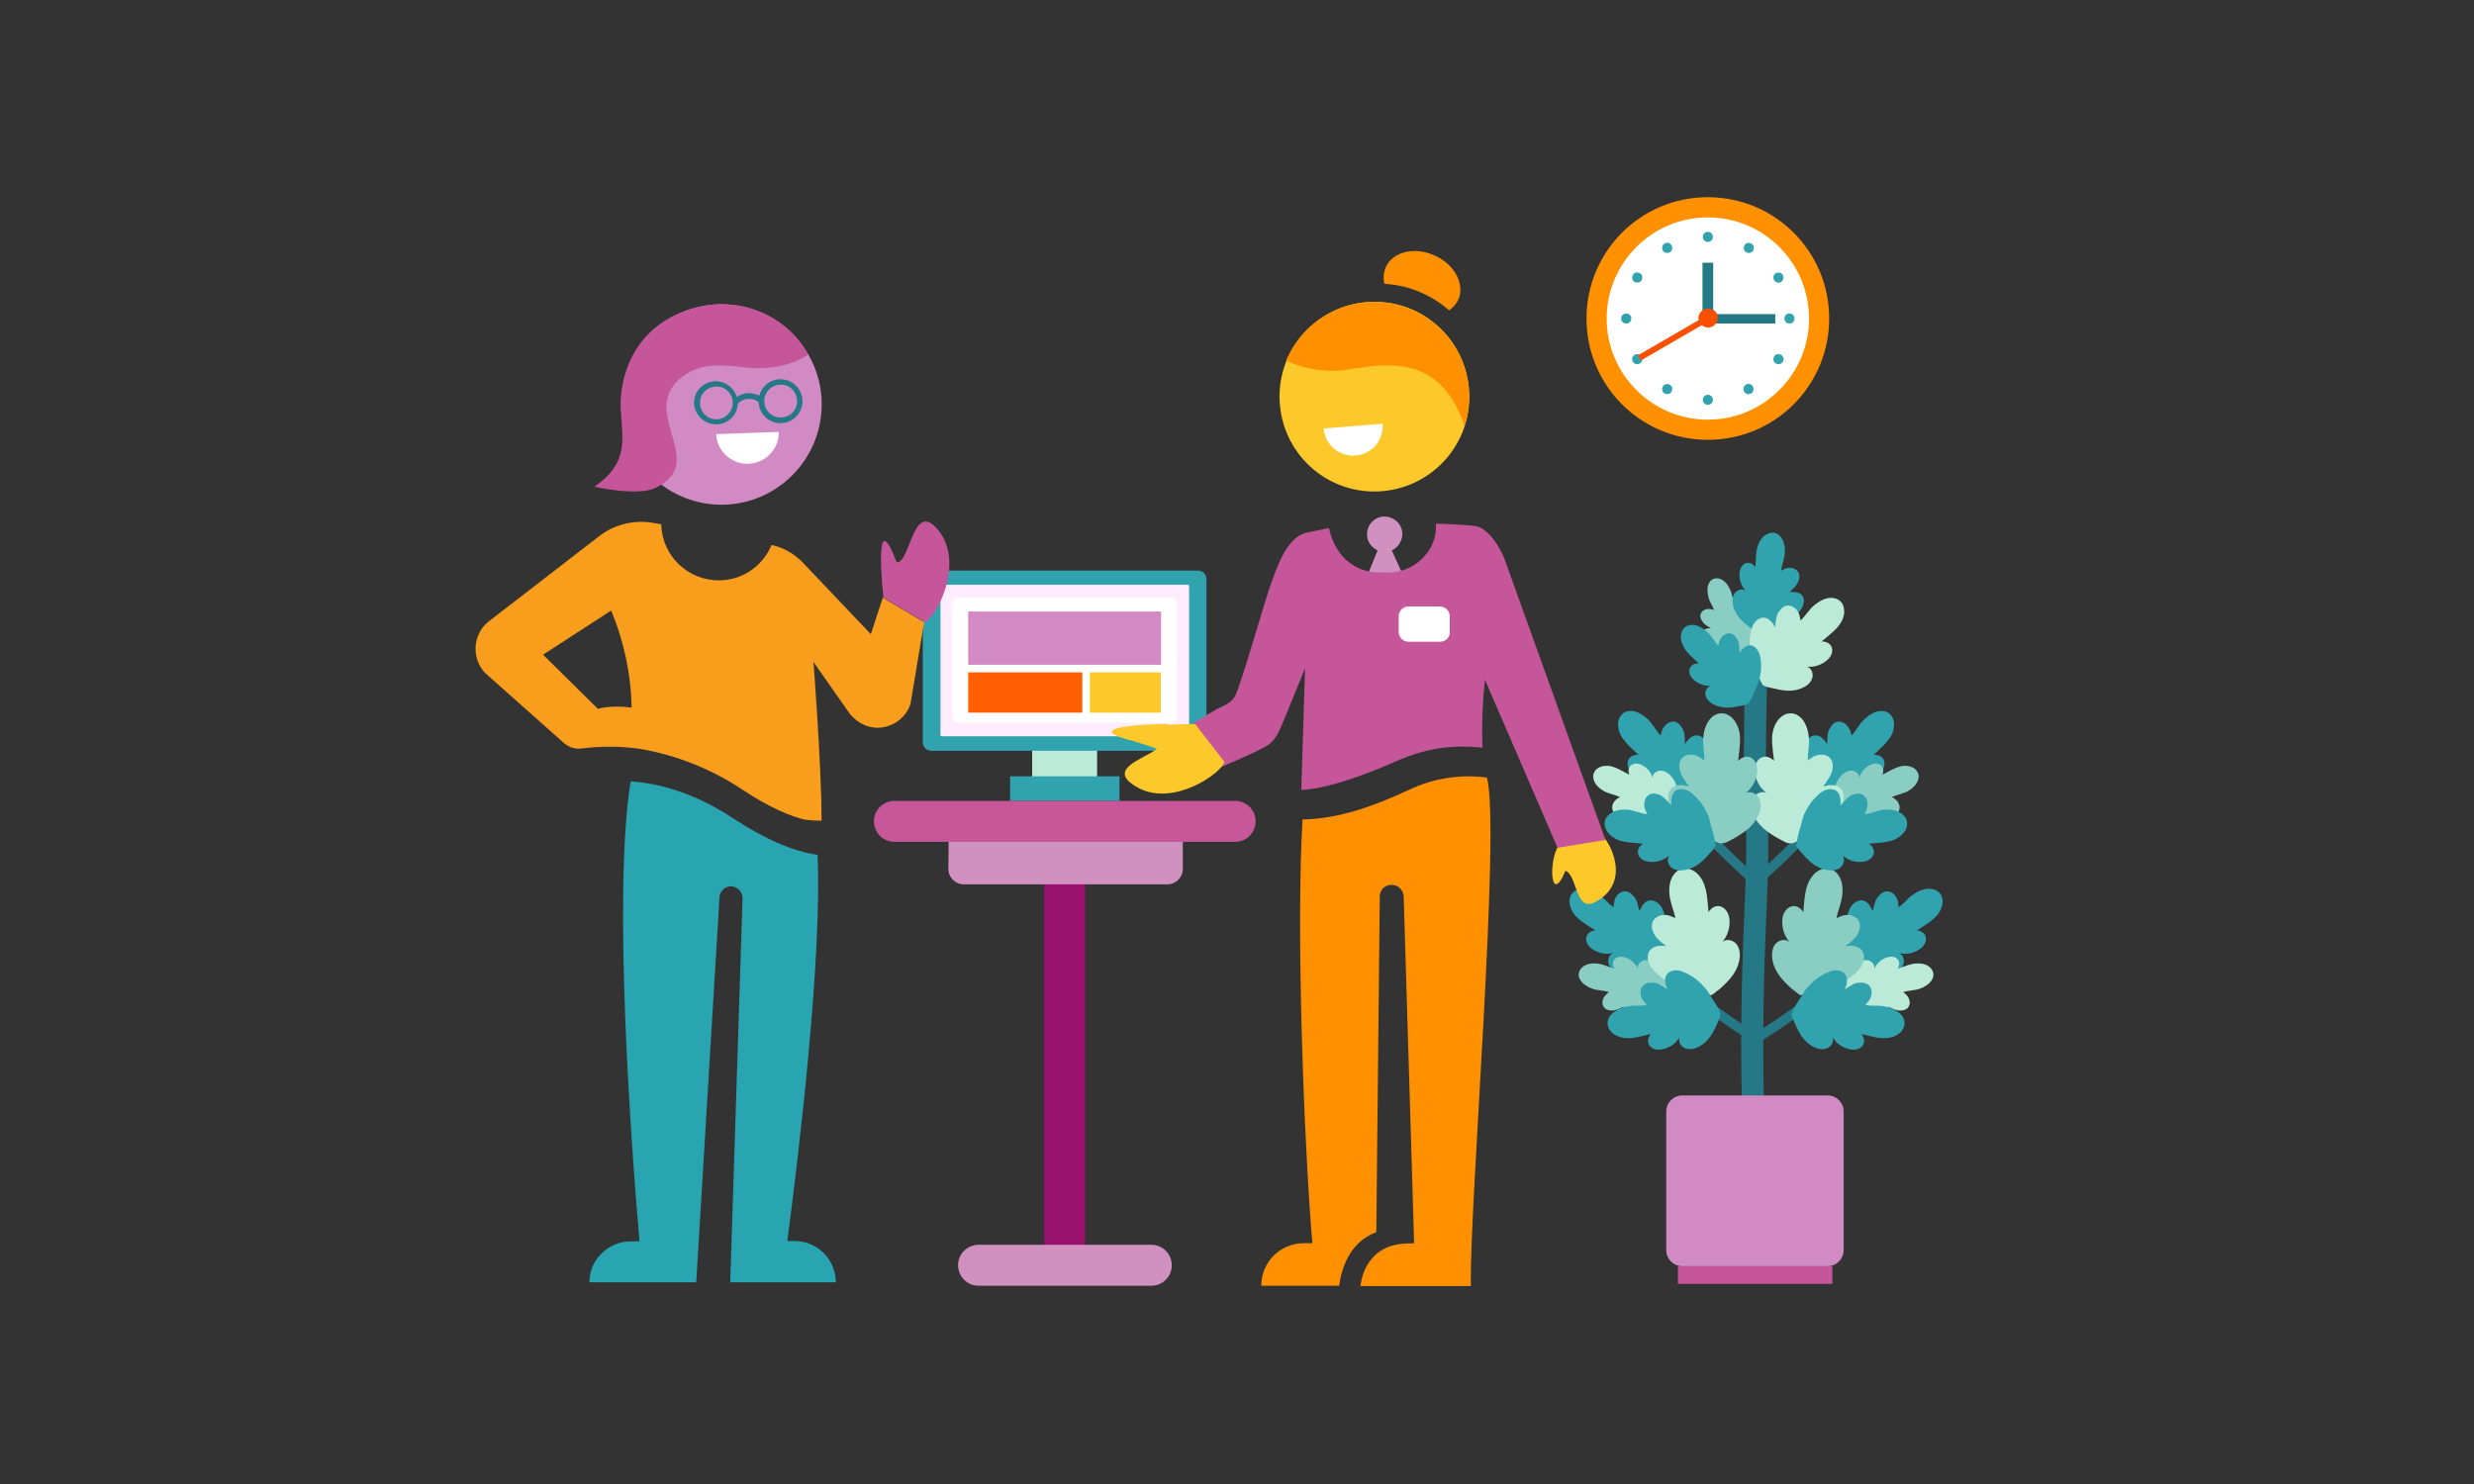 <?xml version="1.0" encoding="utf-8"?>
<!-- Generator: Adobe Illustrator 25.4.1, SVG Export Plug-In . SVG Version: 6.00 Build 0)  -->
<svg version="1.1" xmlns="http://www.w3.org/2000/svg" xmlns:xlink="http://www.w3.org/1999/xlink" x="0px" y="0px"
	 viewBox="0 0 2000 1200" style="enable-background:new 0 0 2000 1200;" xml:space="preserve">
<rect x="0" y="0" width="2000" height="1200" fill="#333333" stroke="none"/>
<style type="text/css">
	.st0{display:none;}
	.st1{display:inline;}
	.st2{fill:#FDC92A;}
	.st3{fill:#FF5F00;}
	.st4{fill:#DBF8ED;}
	.st5{fill:#257886;}
	.st6{fill:#FB4F00;}
	.st7{fill:#D28AC5;}
	.st8{fill:#C5569A;}
	.st9{fill:#FFFFFF;}
	.st10{display:inline;fill:#EA1111;}
	.st11{display:inline;fill:#13E813;}
	.st12{clip-path:url(#SVGID_00000013911526858336105360000004745829105434402970_);}
	.st13{fill:#FF9100;}
	.st14{fill:#31A3AE;}
	.st15{fill:#8ACDC3;}
	.st16{fill:#BBEAD9;}
	.st17{fill:#FFECFF;}
	.st18{fill:#C75799;}
	.st19{fill:#98116D;}
	.st20{fill:#D191C0;}
	.st21{fill:#28A5B1;}
	.st22{fill:#F99D1C;}
	.st23{fill:#D835BA;}
</style>
<g id="Layer_2">
</g>
<g id="Layer_1" class="st0">
	<g id="Artwork" class="st1">
		<g>
			<path class="st2" d="M1053.67,445.56c-0.64,0-1.6,0-2.23-0.32c-6.07-1.28-9.9-7.02-8.62-13.09l0,0l3.83-18.2
				c1.28-6.07,7.02-9.9,12.77-8.62c6.07,1.28,9.9,7.02,8.62,12.77v0.32l-3.83,18.2C1063.24,441.73,1058.77,445.56,1053.67,445.56z"
				/>
			<path class="st2" d="M1137.31,426.09c-3.83,0-7.02-1.92-9.26-4.79l-10.22-15.32c-3.51-5.11-2.23-11.81,2.55-15.32
				c5.11-3.51,11.81-2.23,15.32,2.55l0.32,0.32l10.22,15.32c3.51,5.11,1.92,11.81-2.87,15.32l0,0
				C1141.46,425.45,1139.23,426.09,1137.31,426.09z"/>
			<path class="st2" d="M1180.09,356.17c-0.64,0-1.6,0-2.23-0.32l-18.2-3.83c-6.07-1.28-9.9-7.02-8.62-13.09
				c1.28-6.07,7.02-9.9,13.09-8.62l0,0l18.2,3.83c6.07,1.28,9.58,7.02,8.3,13.09C1189.67,352.34,1185.2,356.17,1180.09,356.17
				L1180.09,356.17z"/>
			<path class="st2" d="M1145.93,288.49c-6.07,0-10.85-5.11-10.85-11.17c0-3.51,1.92-7.02,4.79-8.94l15.64-10.54
				c4.79-3.51,11.81-2.55,15.32,2.23c3.51,4.79,2.55,11.81-2.23,15.32c-0.32,0.32-0.64,0.32-0.96,0.64L1152,286.57
				C1150.08,287.85,1147.85,288.49,1145.93,288.49z"/>
			<path class="st2" d="M1092.3,253.05c-0.64,0-1.28,0-2.23-0.32c-6.07-1.28-9.9-7.02-8.62-13.09l0,0l3.83-18.84
				c1.28-6.07,7.02-9.9,13.09-8.62c6.07,1.28,9.9,7.02,8.62,13.09l-3.83,18.84C1101.87,249.54,1097.4,253.05,1092.3,253.05z"/>
			<path class="st2" d="M1027.81,263.59c-3.83,0-7.02-1.92-9.26-5.11l-10.54-15.96c-3.51-5.11-1.92-11.81,2.87-15.32
				c5.11-3.51,11.81-1.92,15.32,2.87l10.54,15.96c3.51,5.11,1.92,11.81-2.87,15.32C1032.28,262.95,1030.04,263.59,1027.81,263.59
				L1027.81,263.59z"/>
			<path class="st2" d="M987.26,317.86c-0.64,0-1.6,0-2.23-0.32l-18.2-3.19c-6.07-1.28-9.9-7.02-8.62-13.09
				c1.28-6.07,7.02-9.9,13.09-8.62l18.2,3.51c6.07,1.28,9.9,7.02,8.62,12.77C997.16,314.35,992.37,317.86,987.26,317.86z"/>
			<path class="st2" d="M983.11,397.99c-6.07,0-11.17-4.79-11.17-11.17c0-3.51,1.92-7.02,4.79-9.26l15.32-10.22
				c5.11-3.51,11.81-2.23,15.32,2.87c3.51,5.11,2.23,11.81-2.87,15.32l0,0l-15.32,10.22C987.26,397.35,985.35,397.99,983.11,397.99z
				"/>
			<path class="st2" d="M1132.84,345c8.94-32.88-10.54-66.72-43.42-75.34c-32.88-8.94-66.72,10.54-75.34,43.42
				s10.54,66.72,43.42,75.34l0,0C1090.38,397.03,1123.9,377.56,1132.84,345z"/>
			<path class="st3" d="M1098.04,313.07c5.43,1.28,8.3,6.7,7.02,12.13c0,0,0,0,0,0.32c-0.64,1.6-2.23,2.55-3.83,2.23
				c-1.6-0.32-2.55-2.23-2.23-3.83l0,0c0.32-1.92-0.64-3.83-2.55-4.15c-1.92-0.32-3.51,0.64-4.15,2.55
				c-0.32,1.6-2.23,2.55-3.83,2.23c-1.6-0.32-2.55-2.23-2.23-3.83C1087.19,314.67,1092.62,311.47,1098.04,313.07L1098.04,313.07z"/>
			<path class="st3" d="M1062.29,317.54c-1.6-0.32-2.55-2.23-2.23-3.83l0,0c0.32-1.92-0.64-3.83-2.55-4.15s-3.51,0.64-4.15,2.55
				c-0.32,1.6-2.23,2.55-3.83,2.23l0,0c-1.6-0.64-2.23-2.23-1.92-3.83c1.28-5.11,6.7-8.3,11.81-7.02c5.11,1.28,8.3,6.7,7.02,11.81
				C1065.8,316.9,1064.2,317.86,1062.29,317.54L1062.29,317.54z"/>
			<path class="st3" d="M1064.52,360.64c-10.54-2.87-19.16-10.85-22.35-21.39c-0.32-1.6,0.64-3.19,2.23-3.51
				c1.6-0.32,3.19,0.64,3.51,2.23c3.83,13.41,18.2,21.39,31.61,17.24c3.83-1.28,7.66-3.19,10.54-6.07c0.96-1.28,2.87-1.28,4.15,0
				l0,0c1.28,0.96,1.28,2.87,0.32,3.83c0,0,0,0.32-0.32,0.32C1086.55,360.64,1075.06,363.51,1064.52,360.64z"/>
		</g>
	</g>
	<g id="Layer_3" class="st1">
		<g>
			<path class="st2" d="M783.58,739.92c-1.6-57.15-72.79-73.75-103.44-78.54c-62.57-9.26-116.21-55.23-130.58-111.1
				c-12.45-49.17,6.7-97.37,53-132.49c45.33-34.16,99.29-34.16,151.33-34.48c10.22,0,21.07,0,31.29-0.32l0.64,19.16
				c-10.54,0.32-21.39,0.32-31.93,0.32c-51.08,0-99.61,0-139.83,30.65c-54.59,41.5-52.36,88.43-46.29,112.7
				c12.45,48.85,59.7,88.75,114.93,97.05c74.71,11.17,118.13,46.61,119.72,96.73L783.58,739.92z"/>
			<path class="st3" d="M929.16,371.81c4.15,0,7.66-3.51,7.34-7.98l0,0v-4.47c0-4.15-3.51-7.66-7.98-7.34l0,0l-50.12,1.28
				l-0.64-25.86c0-5.11-4.15-8.94-9.26-8.62h-5.11c-3.83,0-7.02,2.55-8.3,6.07h-0.32l-21.39,0.64l0,0
				c-32.56,0.96-58.42,28.09-57.47,60.66v0.32l0.32,10.54c0.96,32.56,28.09,58.42,60.66,57.47l21.39-0.64h0.32
				c1.6,3.51,4.79,5.75,8.62,5.43h5.11c5.11,0,8.94-4.15,8.62-9.26l0,0l-0.64-26.18c0.96,0.32,1.92,0.64,3.19,0.64l44.06-1.28
				c3.83,0,6.7-3.19,6.39-7.02v-3.83c0-3.83-3.19-6.7-7.02-6.39l0,0l-44.06,1.28c-0.96,0-2.23,0.32-3.19,0.96l-0.96-34.8
				L929.16,371.81z"/>
		</g>
	</g>
	<g id="Layer_2_00000127733739072189133040000011444076572156880554_" class="st1">
		<g>
			<path class="st4" d="M1429.43,770.25H877.76c-13.73,0-22.99-9.9-20.43-22.35c15.32-81.09,30.65-162.18,46.29-243.27
				c2.23-12.45,13.41-22.35,24.26-22.35h451.43c11.17,0,22.03,9.9,24.26,22.35c15.32,81.09,30.65,162.18,46.29,243.27
				C1452.1,760.03,1442.84,770.25,1429.43,770.25z"/>
			<path class="st5" d="M1018.23,578.05h-94.82c-3.19,0-5.75-2.55-5.75-5.43c0-0.32,0-0.96,0-1.28
				c3.51-21.07,7.02-42.14,10.85-62.89c0.64-3.83,3.83-6.7,7.66-6.7h89.71c3.19,0,5.75,2.87,5.75,6.39c0,0.32,0,0.32,0,0.64
				c-1.92,21.07-3.83,42.14-5.75,62.89C1024.93,575.18,1022.06,578.05,1018.23,578.05z"/>
			<path class="st5" d="M1139.87,578.05h-94.82c-3.51,0-6.07-2.87-6.07-6.07c0-0.32,0-0.32,0-0.64l5.11-62.89
				c0.32-3.51,3.19-6.7,6.7-6.7h89.71c3.51,0.32,6.39,3.19,6.39,6.7c0,21.07-0.32,42.14-0.32,62.89
				C1146.57,574.86,1143.7,578.05,1139.87,578.05z"/>
			<path class="st5" d="M1261.82,578.05H1167c-3.83,0-6.7-3.19-6.7-6.7c0-21.07-0.32-42.14-0.32-62.89c0-3.51,2.55-6.7,6.39-6.7
				h89.71c3.51,0.32,6.7,3.19,6.7,6.7c1.6,21.07,3.51,42.14,5.11,62.89c0.32,3.51-2.23,6.39-5.43,6.7
				C1262.14,578.05,1262.14,578.05,1261.82,578.05z"/>
			<path class="st5" d="M1383.78,578.05h-94.82c-3.83,0-7.02-3.19-7.34-6.7c-1.92-21.07-3.83-42.14-5.75-62.89
				c-0.32-3.19,1.92-6.39,5.11-6.7c0.32,0,0.32,0,0.64,0h89.71c3.83,0.32,7.02,3.19,7.66,6.7c3.51,21.07,7.02,42.14,10.85,62.89
				c0.64,2.87-1.28,6.07-4.15,6.7C1384.74,578.05,1384.1,578.05,1383.78,578.05z"/>
			<path class="st5" d="M1009.61,664.57H909.04c-3.19,0-6.07-2.23-6.07-5.43c0-0.64,0-0.96,0-1.6c3.51-21.07,7.02-41.82,10.85-62.89
				c0.64-3.83,4.15-6.7,7.98-7.02h95.46c3.51,0,6.07,2.87,6.07,6.07c0,0.32,0,0.64,0,0.64l-5.75,62.89
				C1017.27,661.7,1013.76,664.57,1009.61,664.57z"/>
			<path class="st5" d="M1139.23,664.57h-100.89c-3.51,0-6.39-2.55-6.7-6.07c0-0.32,0-0.64,0-0.64c1.6-21.07,3.51-41.82,5.11-62.89
				c0.32-3.83,3.51-6.7,7.34-7.02h95.46c3.83,0,6.7,3.19,6.7,7.02l0,0c0,21.07-0.32,41.82-0.32,62.89
				C1146.25,661.7,1143.06,664.57,1139.23,664.57z"/>
			<path class="st5" d="M1268.53,664.57h-100.57c-3.83,0-7.02-3.19-7.34-7.02c0-21.07-0.32-41.82-0.32-62.89
				c0-3.83,2.87-7.02,6.7-7.02l0,0h95.46c3.83,0,7.02,3.19,7.34,7.02c1.6,21.07,3.51,41.82,5.11,62.89c0.32,3.51-2.23,6.7-5.75,7.02
				C1269.17,664.57,1268.85,664.57,1268.53,664.57z"/>
			<path class="st5" d="M1398.15,664.57h-100.89c-3.83,0-7.34-2.87-7.66-7.02l-5.75-62.89c-0.32-3.51,1.92-6.39,5.43-7.02
				c0.32,0,0.64,0,0.64,0h95.46c3.83,0.32,7.34,3.19,7.98,7.02c3.51,21.07,7.02,41.82,10.85,62.89c0.64,3.19-1.28,6.07-4.47,6.7
				C1399.1,664.57,1398.46,664.57,1398.15,664.57z"/>
			<path class="st5" d="M1001.31,750.77H894.68c-3.19,0.32-6.07-2.23-6.39-5.43c0-0.64,0-0.96,0-1.6
				c3.51-21.07,7.02-41.82,10.85-62.89c0.96-3.83,4.47-6.7,8.3-6.7h101.52c3.51,0,6.39,2.55,6.7,6.07c0,0.32,0,0.64,0,0.64
				l-5.75,62.89C1008.97,747.9,1005.46,751.09,1001.31,750.77z"/>
			<path class="st5" d="M1138.27,750.77h-106.63c-3.51,0.32-6.7-2.55-7.02-6.07c0-0.32,0-0.64,0-0.64
				c1.6-21.07,3.51-41.82,5.11-62.89c0.64-3.83,3.83-6.7,7.66-6.7h101.84c3.83,0,7.02,2.87,7.02,6.7c0,21.07-0.32,41.82-0.32,62.89
				C1145.61,747.9,1142.42,751.09,1138.27,750.77z"/>
			<path class="st5" d="M1275.23,750.77H1168.6c-4.15,0-7.34-2.87-7.66-7.02c0-21.07-0.32-41.82-0.32-62.89
				c0-3.83,3.19-7.02,7.02-6.7h101.52c3.83,0,7.34,2.87,7.66,6.7c1.6,21.07,3.51,41.82,5.11,62.89c0.32,3.51-2.55,6.7-6.07,7.02
				C1275.87,751.09,1275.55,751.09,1275.23,750.77z"/>
			<path class="st5" d="M1412.19,750.77h-106.63c-4.15,0-7.66-2.87-8.3-7.02l-5.75-62.89c-0.32-3.51,2.23-6.7,5.75-6.7
				c0.32,0,0.64,0,0.64,0h101.52c4.15,0,7.66,2.87,8.3,6.7c3.51,21.07,7.02,41.82,10.85,62.89c0.64,3.19-1.6,6.39-4.79,7.02
				C1413.15,751.09,1412.83,751.09,1412.19,750.77z"/>
			<rect x="1116.56" y="770.25" class="st2" width="73.75" height="89.39"/>
			<rect x="1039.62" y="859.64" class="st6" width="227.63" height="28.73"/>
		</g>
	</g>
	<g id="Layer_4" class="st1">
		<g>
			<path class="st7" d="M1055.58,795.47L861.79,604.55L670.88,798.34l0.96,149.73l-42.78,0.32l0.32,42.78l470.58-3.51l-0.32-42.78
				l-42.78,0.32L1055.58,795.47z"/>
			<path class="st8" d="M1113.37,792.91L876.48,559.54c-8.3-8.3-22.03-8.3-30.33,0.32L612.77,796.43
				c-7.98,8.62-7.34,22.35,1.28,30.33c8.3,7.66,21.07,7.66,29.37-0.32l218.05-221.56l221.56,218.37c8.62,7.98,22.35,7.34,30.33-1.28
				C1121.03,813.98,1121.03,800.9,1113.37,792.91L1113.37,792.91z"/>
			<path class="st9" d="M836.25,902.1c-6.07,3.83-12.45,6.7-19.47,8.62c-6.7,1.92-13.73,2.55-20.75,2.55h-0.64v-8.3h0.64
				c12.45,0.32,24.58-3.19,34.8-9.58c-9.26-11.81-19.16-22.99-28.73-33.84c-4.47,2.55-9.26,4.47-14.05,5.75
				c-8.94,2.23-18.2,3.51-27.46,3.83h-0.64v-8.3h0.64c0.96,0,22.35-0.32,36.08-7.34c-15.32-16.92-31.93-32.56-49.17-47.57
				l-0.64-0.64l5.43-6.39l0.64,0.64c17.24,15.01,33.84,30.65,49.17,47.57c2.23-12.77,3.19-25.54,2.55-38.31v-0.64l7.98-0.64v0.64
				c0.96,15.64-0.64,31.29-3.83,46.29c9.58,10.54,18.84,21.39,27.78,32.56c9.9-18.2,10.54-43.42,10.54-43.74v-0.64h8.3v0.64
				c0,1.28-0.64,30.33-13.41,50.44c8.3,10.54,15.32,19.79,20.43,27.14c7.98-10.22,25.54-68,12.13-98.97
				c-11.81-27.78-33.84-21.07-41.18-6.07c0,0-0.32-33.52-21.71-35.76c-17.88-1.92-24.9,12.13-24.26,19.79
				c0,0-31.61-43.42-59.7-15.96c-25.86,26.82,18.84,58.42,23.62,61.62c0,0-22.67,3.83-18.52,21.39s28.09,26.18,45.97,22.67
				c0,0-14.69,6.39-6.7,25.22c11.49,28.41,63.53,17.88,83.33,10.85C850.3,920.3,843.91,911.68,836.25,902.1z"/>
			<path class="st9" d="M999.07,839.21c-17.56-20.43-41.82,7.66-41.82,7.66c0.96-5.43-3.19-15.32-15.64-15.01
				c-15.01,0.32-16.92,23.31-16.92,23.31c-4.47-10.85-18.84-16.6-28.73,1.92c-10.85,20.43-1.92,60.66,3.19,68.64
				c3.83-4.79,9.26-10.54,15.32-17.56c-7.66-14.69-6.39-34.48-6.39-35.44v-0.64l6.39,0.32v0.64c0,0-0.96,17.24,4.79,30.01
				c6.7-7.02,13.73-14.05,20.43-20.75c-1.6-10.54-1.6-21.39-0.32-31.93v-0.64l6.39,0.96v0.64c-0.96,8.62-1.28,17.24-0.32,25.86
				c11.49-10.54,23.62-20.43,36.08-29.69l0.64-0.32l3.51,5.11l-0.64,0.32c-12.77,9.26-24.9,19.16-36.4,29.69
				c8.94,5.43,23.94,6.7,23.94,6.7h0.64l-0.64,6.39h-0.64c-6.39-0.64-12.77-1.92-18.84-4.15c-3.19-1.28-6.39-2.55-9.26-4.47
				c-7.02,6.7-14.37,14.05-21.39,21.39c6.7,4.79,14.69,7.66,23.31,8.3h0.64l-0.32,6.39h-0.64c-4.79-0.32-9.58-1.28-14.37-2.87
				c-4.47-1.6-8.94-3.83-12.77-6.7c-5.75,6.39-10.54,11.81-14.05,15.96c13.41,6.07,48.21,15.64,57.79-3.19
				c6.39-12.77-3.19-17.56-3.19-17.56c12.13,3.51,29.05-1.28,32.88-13.09c3.83-11.81-11.49-15.64-11.49-15.64
				C983.75,877.84,1015.99,858.68,999.07,839.21z"/>
		</g>
	</g>
	<rect x="-228.36" y="788.61" class="st10" width="169.32" height="111.51"/>
	<rect x="-160.32" y="309.69" class="st11" width="123.43" height="97.16"/>
	<rect x="2019.77" y="451.66" class="st11" width="516.16" height="100.18"/>
</g>
<g id="Layer_3_00000060746845357742972310000007598948546422917797_">
	<g>
		<defs>
			<rect id="SVGID_1_" x="322.84" y="10.93" width="1273.85" height="1273.85"/>
		</defs>
		<clipPath id="SVGID_00000088091815940436960480000014481099892886692278_">
			<use xlink:href="#SVGID_1_"  style="overflow:visible;"/>
		</clipPath>
		<g style="clip-path:url(#SVGID_00000088091815940436960480000014481099892886692278_);">
			<path class="st13" d="M1478.72,257.55c0,54.27-43.82,98.09-98.09,98.09c-54.27,0-98.09-43.82-98.09-98.09
				s43.82-98.09,98.09-98.09C1434.9,159.47,1478.72,203.29,1478.72,257.55z"/>
			<path class="st9" d="M1462.42,257.56c0,45.09-36.69,81.78-81.78,81.78c-45.09,0-81.78-36.69-81.78-81.78s36.69-81.78,81.78-81.78
				C1425.73,175.78,1462.42,212.46,1462.42,257.56z"/>
			<path class="st14" d="M1380.64,195.65c2.29,0,4.08-1.78,4.08-4.08c0-2.29-1.78-4.08-4.08-4.08c-2.29,0-4.08,1.78-4.08,4.08
				C1376.56,193.86,1378.34,195.65,1380.64,195.65z"/>
			<path class="st14" d="M1345.73,196.92c-2.04,1.02-2.55,3.57-1.53,5.6c1.02,2.04,3.57,2.55,5.6,1.53c2.04-1.02,2.55-3.57,1.53-5.6
				C1350.06,196.41,1347.77,195.65,1345.73,196.92z"/>
			<path class="st14" d="M1321.53,228c2.04,1.02,4.59,0.51,5.6-1.53c1.02-2.04,0.51-4.59-1.53-5.6c-2.04-1.02-4.59-0.51-5.6,1.53
				C1318.98,224.44,1319.49,226.98,1321.53,228z"/>
			<path class="st14" d="M1314.65,253.48c-2.29,0-4.08,1.78-4.08,4.08c0,2.29,1.78,4.08,4.08,4.08c2.29,0,4.08-1.78,4.08-4.08
				C1318.98,255.26,1316.94,253.48,1314.65,253.48z"/>
			<path class="st14" d="M1321.53,286.85c-2.04,1.02-2.55,3.57-1.53,5.6c1.02,2.04,3.57,2.55,5.6,1.53c2.04-1.02,2.55-3.57,1.53-5.6
				C1326.12,286.34,1323.57,285.83,1321.53,286.85z"/>
			<path class="st14" d="M1349.81,311.06c-2.04-1.02-4.59-0.51-5.6,1.53c-1.02,2.04-0.51,4.59,1.53,5.6
				c2.04,1.02,4.33,0.51,5.6-1.53C1352.36,314.63,1351.85,312.08,1349.81,311.06z"/>
			<path class="st14" d="M1380.64,319.21c-2.29,0-4.08,1.78-4.08,4.08s1.78,4.08,4.08,4.08c2.29,0,4.08-1.78,4.08-4.08
				S1382.93,319.21,1380.64,319.21z"/>
			<path class="st14" d="M1411.46,311.06c-2.04,1.02-2.55,3.57-1.53,5.6c1.02,2.04,3.57,2.55,5.6,1.53c2.04-1.02,2.55-3.57,1.53-5.6
				C1416.05,310.55,1413.5,309.79,1411.46,311.06z"/>
			<path class="st14" d="M1439.74,286.85c-2.04-1.02-4.59-0.51-5.6,1.53s-0.51,4.59,1.53,5.6c2.04,1.02,4.59,0.51,5.6-1.53
				C1442.55,290.42,1441.78,288.12,1439.74,286.85z"/>
			<path class="st14" d="M1446.62,253.48c-2.29,0-4.08,1.78-4.08,4.08c0,2.29,1.78,4.08,4.08,4.08c2.29,0,4.08-1.78,4.08-4.08
				C1450.7,255.26,1448.92,253.48,1446.62,253.48z"/>
			<path class="st14" d="M1439.74,228c2.04-1.02,2.55-3.57,1.53-5.6c-1.02-2.04-3.57-2.55-5.6-1.53c-2.04,1.02-2.55,3.57-1.53,5.6
				C1435.41,228.51,1437.96,229.28,1439.74,228z"/>
			<path class="st14" d="M1415.8,196.92c-2.04-1.02-4.59-0.51-5.6,1.53c-1.02,2.04-0.51,4.59,1.53,5.6c2.04,1.02,4.33,0.51,5.6-1.53
				C1418.34,200.49,1417.58,197.94,1415.8,196.92z"/>
			<path class="st5" d="M1384.97,212.46h-8.66v46.37h8.66V212.46z"/>
			<path class="st5" d="M1435.16,253.99h-56.56v7.64h56.56V253.99z"/>
			<path class="st6" d="M1380.64,249.66c-4.33,0-7.64,3.57-7.64,7.64c0,0.51,0,1.02,0.25,1.53l-49.17,28.53l2.55,4.08l49.17-28.53
				c3.31,2.8,8.15,2.55,10.96-0.76c2.8-3.31,2.55-8.15-0.76-10.96C1384.46,250.42,1382.68,249.66,1380.64,249.66z"/>
			<path class="st5" d="M1417.83,919.96c-4.59,0-8.66-3.57-8.92-8.41c0-0.51-3.57-63.69,1.02-167.89
				c2.55-57.32,1.78-73.88,0.76-92.99c-0.51-13.25-1.27-28.54-0.76-59.62c0.51-49.93,2.29-72.1,2.29-72.86
				c0.51-4.84,4.59-8.66,9.68-8.15c4.84,0.51,8.66,4.59,8.15,9.68c0,0.25-1.78,22.67-2.29,71.84c-0.51,30.83,0.25,44.84,0.76,58.6
				c1.02,19.62,1.78,36.43-0.76,94.52c-4.59,102.93-1.02,165.35-1.02,165.85c0.25,4.84-3.57,9.17-8.41,9.43
				C1418.09,919.96,1418.09,919.96,1417.83,919.96z"/>
			<path class="st8" d="M1481.27,1023.9h-124.84v14.27h124.84V1023.9z"/>
			<path class="st7" d="M1477.45,1023.89H1360c-7.13,0-12.99-5.86-12.99-12.99V898.8c0-7.13,5.86-12.99,12.99-12.99h117.45
				c7.13,0,12.99,5.86,12.99,12.99v112.1C1490.44,1018.03,1484.58,1023.89,1477.45,1023.89z"/>
			<path class="st15" d="M1410.19,527.87c0.25,0,0.51-0.25,0.51-0.25c0.51-0.51,1.02-0.76,1.27-1.27c0.51-0.51,0.76-1.02,1.27-1.53
				l0.76-0.76c3.82-4.59,7.13-9.17,7.13-15.54c0-2.8-0.51-5.6-2.55-7.64c-2.04-2.04-5.6-2.29-7.39,0c2.29-3.82,2.8-8.41,1.27-12.48
				c-2.04-5.6-8.15-7.13-10.7-1.02l-1.02-3.82c-0.76-3.06-1.53-6.37-3.31-9.17c-1.53-2.8-4.08-5.35-7.13-6.37
				c-1.53-0.51-3.57-0.51-5.1,0c-2.55,1.02-4.08,3.57-4.59,6.11c-0.76,3.31,0,7.13,1.02,10.45c0.51,1.27,1.02,2.55,1.78,3.82
				c0.76,1.27,1.27,2.8,2.04,4.33c0,0.25,0,0.51,0,0.51c-0.51-0.25-1.27-0.25-1.78-0.51c-5.6-1.53-11.46,2.8-8.15,8.66
				c0.51,0.76,1.02,1.53,1.53,2.29c0.51,0.76,1.27,1.27,2.04,1.78c0.51,0.51,1.27,0.76,1.78,1.27l0.51,0.25
				c0.51,0.25,1.27,0.76,1.78,1.02c-0.25,0-0.51,0-0.76,0s-0.51,0-0.76,0c-0.76,0-1.53,0.25-2.29,0.51
				c-6.11,2.04-4.59,8.41-0.76,11.72c1.78,1.53,4.08,3.06,6.11,4.08c2.04,1.02,4.08,1.78,6.37,2.29c1.53,0.51,2.8,0.76,4.33,1.02
				c0.76,0,1.53,0,2.29,0.25c0.51,0,1.27,0,1.78,0h1.02c2.55,0.25,5.1,0.51,7.9,0.51L1410.19,527.87z"/>
			<path class="st14" d="M1419.62,510.54c-0.25,0-0.51-0.26-0.76-0.26c-0.76-0.25-1.27-0.76-2.04-1.27
				c-0.76-0.51-1.27-1.02-2.04-1.53l-1.02-0.76c-5.86-4.59-10.96-9.43-12.74-17.07c-0.76-3.31-0.76-7.13,1.27-9.94
				c2.04-2.8,6.37-4.08,8.92-2.04c-3.82-4.08-5.6-9.43-4.84-15.03c1.02-7.39,7.9-10.45,12.74-4.08l0.25-4.84
				c0.25-4.08,0.25-8.15,1.53-11.97c1.27-3.82,3.57-7.64,7.13-9.68c1.78-1.02,4.08-1.53,6.11-1.27c3.31,0.51,5.86,3.31,7.13,6.11
				c1.78,3.82,2.04,8.66,1.27,12.99c-0.25,1.78-0.76,3.31-1.27,5.1c-0.51,1.78-1.02,3.82-1.27,5.6c0,0.25,0,0.51,0,0.76
				c0.76-0.25,1.53-0.76,2.04-1.02c6.37-3.31,14.52,0.51,12.23,8.41c-0.25,1.02-0.76,2.04-1.27,3.06c-0.51,1.02-1.27,2.04-2.04,2.8
				c-0.76,0.76-1.27,1.27-2.04,2.04l-0.51,0.51c-0.51,0.51-1.27,1.27-1.78,1.78c0.25,0,0.51,0,1.02-0.25c0.25,0,0.76,0,1.02,0
				c1.02,0,2.04,0,3.06,0.25c7.9,1.02,7.9,8.92,4.08,14.01c-1.78,2.55-4.08,4.59-6.37,6.62c-2.29,1.78-4.59,3.31-7.13,4.59
				c-1.53,0.76-3.31,1.53-5.1,2.29c-0.76,0.25-1.78,0.51-2.55,0.76c-0.76,0.25-1.53,0.25-2.04,0.51l-1.27,0.26
				c-3.06,1.02-6.11,1.78-9.43,2.55H1419.62z"/>
			<path class="st16" d="M1424.97,553.85c0.25,0.25,0.51,0.25,0.76,0.51c0.76,0.25,1.53,0.76,2.55,1.02
				c1.02,0.25,1.78,0.51,2.8,0.76l1.53,0.25c8.15,2.04,16.05,3.57,24.2,0c3.57-1.53,6.88-4.08,8.15-7.9
				c1.27-3.82-0.51-8.41-4.33-9.43c6.11,0.76,12.48-1.53,17.07-5.86c6.11-5.86,4.08-14.52-5.1-14.52l4.33-3.57
				c3.57-3.06,7.13-5.86,9.94-9.68c2.8-3.82,4.59-8.41,3.82-12.99c-0.25-2.55-1.27-4.84-3.06-6.37c-2.8-2.55-6.88-3.06-10.45-2.29
				c-4.59,1.02-9.43,4.33-12.74,7.64c-1.27,1.53-2.55,3.06-3.82,4.59c-1.27,1.78-2.8,3.31-4.33,5.1c-0.25,0.25-0.51,0.25-0.76,0.51
				c-0.25-0.76-0.25-1.78-0.51-2.8c-1.53-8.15-10.45-12.99-16.05-5.35c-0.76,1.02-1.53,2.04-2.04,3.06
				c-0.51,1.27-0.76,2.55-1.02,3.82c-0.25,1.02-0.25,2.04-0.51,3.31v0.76c0,1.02-0.25,2.04-0.51,2.8c-0.25-0.25-0.25-0.51-0.51-1.02
				c-0.25-0.25-0.51-0.76-0.51-1.02c-0.51-1.02-1.27-1.78-2.29-2.8c-6.37-6.62-13.5-1.02-15.54,5.86
				c-1.02,3.31-1.53,6.88-1.53,10.45c0,3.31,0.25,6.37,0.76,9.68c0.25,2.04,0.76,4.08,1.53,6.11c0.25,1.02,0.76,2.04,1.02,2.8
				c0.25,0.76,0.76,1.53,1.02,2.29l0.51,1.27c1.27,3.57,2.55,6.88,4.08,10.19L1424.97,553.85z"/>
			<path class="st14" d="M1413.25,568.87c-0.25,0.25-0.51,0.25-0.76,0.51c-0.76,0.25-1.53,0.51-2.29,0.76
				c-0.76,0.25-1.53,0.25-2.29,0.51l-1.27,0.25c-7.13,1.53-14.01,2.29-20.89-1.02c-3.06-1.53-5.86-3.82-6.88-7.13
				c-1.02-3.31,0.76-7.39,4.08-8.15c-5.35,0.25-10.7-1.78-14.52-5.6c-5.1-5.35-3.06-12.74,4.84-12.48l-3.31-3.31
				c-3.06-2.8-6.11-5.35-8.15-8.92c-2.04-3.57-3.57-7.39-2.8-11.46c0.25-2.04,1.27-4.08,3.06-5.6c2.55-2.04,6.11-2.29,9.17-1.53
				c4.08,1.27,7.9,4.08,10.7,7.13c1.02,1.27,2.04,2.8,3.06,4.08c1.02,1.53,2.29,3.06,3.57,4.59c0.25,0.25,0.25,0.25,0.51,0.51
				c0.25-0.76,0.25-1.53,0.51-2.29c1.53-6.88,9.43-10.96,14.01-4.08c0.51,0.76,1.02,1.78,1.53,2.8c0.51,1.02,0.76,2.29,0.76,3.31
				c0,1.02,0.25,1.78,0.25,2.8v0.76c0,0.76,0,1.78,0.25,2.55c0.25-0.25,0.25-0.51,0.51-0.76c0.25-0.25,0.25-0.51,0.51-0.76
				c0.51-0.76,1.27-1.53,2.04-2.29c5.86-5.35,11.72-0.25,13.25,5.86c0.76,3.06,1.02,6.11,1.02,9.17c0,2.8-0.51,5.6-1.02,8.41
				c-0.25,1.78-0.76,3.57-1.53,5.35c-0.25,0.76-0.76,1.78-1.02,2.55c-0.25,0.76-0.51,1.27-1.02,2.04l-0.51,1.02
				c-1.02,3.06-2.55,5.86-4.08,8.66L1413.25,568.87z"/>
			<path class="st14" d="M1498.6,781.1c0.25,0.25,0.51,0.51,0.76,0.51c0.76,0.51,1.53,0.76,2.29,1.27c0.76,0.25,1.78,0.76,2.55,1.02
				l1.27,0.51c7.9,3.06,15.54,5.35,23.69,2.8c3.82-1.02,7.39-3.31,9.17-6.62c1.78-3.31,0.51-8.41-3.06-9.94
				c6.11,1.53,12.48,0,17.32-3.57c6.62-5.1,5.86-13.76-3.06-14.78l4.59-2.8c3.82-2.55,7.9-5.1,10.95-8.41
				c3.06-3.31,5.35-7.64,5.35-12.23c0-2.55-0.76-4.84-2.29-6.62c-2.29-2.8-6.37-3.82-9.94-3.57c-4.84,0.51-9.68,3.06-13.5,6.11
				c-1.53,1.27-3.06,2.55-4.33,4.08c-1.53,1.53-3.06,3.06-4.84,4.33c-0.25,0.25-0.51,0.25-0.76,0.51c0-0.76,0-1.78-0.25-2.8
				c-0.51-8.15-8.66-14.01-15.03-7.13c-0.76,0.76-1.53,1.78-2.29,2.8c-0.76,1.02-1.02,2.29-1.53,3.57
				c-0.25,1.02-0.51,2.04-0.76,3.06l-0.25,0.76c-0.25,1.02-0.51,1.78-0.76,2.8c0-0.25-0.25-0.76-0.51-1.02s-0.25-0.76-0.51-1.02
				c-0.51-1.02-1.02-2.04-1.78-3.06c-5.35-7.13-13.25-2.55-16.05,3.82c-1.27,3.31-2.29,6.62-2.8,10.19
				c-0.51,3.06-0.51,6.37-0.51,9.68c0,2.04,0.25,4.08,0.76,6.11c0.25,1.02,0.51,2.04,0.76,3.06c0.25,0.76,0.51,1.53,0.51,2.29
				l0.25,1.27c0.76,3.57,1.53,7.13,2.8,10.7L1498.6,781.1z"/>
			<path class="st5" d="M1417.32,841.74c1.27,1.53,3.57,2.04,5.1,1.02c1.02-0.76,26.5-16.56,43.31-30.32
				c19.87-16.31,30.57-27.77,30.83-28.28c1.53-1.53,1.27-4.08-0.25-5.6c-1.53-1.53-4.08-1.27-5.6,0.25c0,0-10.7,11.46-30.06,27.52
				c-16.31,13.5-42.29,29.55-42.55,29.81c-1.78,1.27-2.29,3.57-1.27,5.35C1417.32,841.49,1417.32,841.49,1417.32,841.74z"/>
			<path class="st16" d="M1489.93,802c0-0.25,0-0.51,0-0.76c0-0.76,0.25-1.53,0.51-2.04c0.25-0.76,0.51-1.53,0.76-2.29l0.25-1.02
				c2.04-6.62,4.33-12.48,9.94-16.81c2.55-1.78,5.86-3.06,8.92-2.55c3.06,0.76,5.6,3.82,4.84,6.88c2.04-4.59,6.11-8.15,10.96-9.43
				c6.62-1.78,11.72,3.06,7.9,9.43l4.08-1.53c3.57-1.27,7.13-2.55,10.7-2.8c3.82-0.25,7.64,0.25,10.7,2.55
				c1.53,1.27,2.8,2.8,3.31,4.84c0.76,3.06-0.76,6.11-2.8,8.15c-2.8,2.8-6.88,4.84-10.45,5.6c-1.53,0.25-3.06,0.51-4.84,0.76
				c-1.78,0.25-3.57,0.51-5.35,1.02c-0.25,0-0.51,0.25-0.76,0.25c0.51,0.51,1.02,1.02,1.78,1.53c5.1,4.33,4.84,12.48-2.8,13.25
				c-1.02,0-2.04,0.25-3.06,0c-1.02-0.25-2.04-0.51-3.06-0.76c-0.76-0.25-1.53-0.76-2.29-1.02l-0.51-0.25
				c-0.76-0.25-1.53-0.76-2.29-1.02c0.25,0.25,0.25,0.51,0.51,0.76s0.25,0.51,0.51,0.76c0.51,0.76,0.76,1.78,1.02,2.55
				c2.04,7.13-4.84,9.94-10.45,8.41c-2.8-0.76-5.35-1.78-7.9-3.06c-2.29-1.27-4.33-2.8-6.37-4.59c-1.27-1.02-2.55-2.29-3.57-3.57
				c-0.51-0.51-1.02-1.27-1.53-2.04c-0.51-0.51-0.76-1.02-1.27-1.53l-0.76-0.76c-2.04-2.29-3.82-4.59-5.35-7.13L1489.93,802z"/>
			<path class="st15" d="M1455.79,804.79c-0.25,0-0.76-0.25-1.02-0.51c-0.76-0.51-1.78-1.02-2.55-1.78s-1.53-1.53-2.55-2.04
				l-1.27-1.02c-7.13-6.37-13.5-12.99-15.54-22.93c-0.76-4.33-0.51-9.17,2.04-12.74c2.55-3.57,8.41-5.1,11.72-2.04
				c-4.59-5.35-6.62-12.74-5.6-19.62c1.78-9.43,10.96-13.25,16.81-4.59l0.51-6.37c0.51-5.35,1.02-10.7,2.8-15.54
				c1.78-4.84,5.1-9.68,9.68-11.97c2.55-1.27,5.35-1.78,8.15-1.27c4.08,1.02,7.39,4.59,8.92,8.41c2.04,5.1,2.04,11.46,0.76,16.81
				c-0.51,2.29-1.02,4.33-1.78,6.62c-0.76,2.29-1.53,4.84-2.04,7.13c0,0.25,0,0.76,0,1.02c1.02-0.51,1.78-0.76,2.8-1.27
				c8.41-3.82,18.85,1.53,15.29,11.46c-0.51,1.27-1.02,2.55-1.78,3.82c-0.76,1.27-1.78,2.29-2.8,3.31c-0.76,0.76-1.78,1.78-2.8,2.55
				l-0.76,0.51c-0.76,0.76-1.78,1.53-2.55,2.29c0.51,0,0.76,0,1.27-0.25c0.51,0,0.76,0,1.27,0c1.27,0,2.8,0,4.08,0.25
				c10.19,1.78,9.68,12.23,4.33,18.34c-2.55,3.06-5.6,5.86-8.92,8.15c-3.06,2.04-6.11,4.08-9.68,5.35
				c-2.04,1.02-4.33,1.78-6.62,2.55c-1.02,0.25-2.29,0.51-3.31,0.76c-1.02,0.25-1.78,0.51-2.8,0.51l-1.53,0.51
				c-4.08,1.27-8.15,2.04-12.23,2.8L1455.79,804.79z"/>
			<path class="st14" d="M1448.41,819.58c0,0.25,0,0.51,0,1.02c0.25,0.76,0.51,1.78,0.76,2.55c0.25,0.76,0.76,1.78,1.02,2.55
				l0.51,1.27c3.31,7.64,6.88,14.78,14.52,19.11c3.31,1.78,7.39,3.06,11.21,1.78c3.82-1.27,6.37-5.35,5.1-9.17
				c3.06,5.35,8.41,8.92,14.78,9.94c8.41,1.27,14.01-5.35,8.41-12.48l5.35,1.27c4.59,1.02,8.92,2.29,13.5,2.04
				c4.59,0,9.43-1.53,12.74-4.59c1.78-1.78,2.8-3.82,3.31-6.37c0.51-3.57-1.53-7.39-4.59-9.68c-3.82-3.06-8.92-4.84-13.76-5.35
				c-2.04-0.25-3.82-0.25-5.86-0.25c-2.29,0-4.33,0-6.62-0.51c-0.25,0-0.51-0.25-0.76-0.25c0.51-0.76,1.27-1.27,1.78-2.04
				c5.6-5.86,4.08-16.05-5.35-15.8c-1.27,0-2.55,0-3.57,0.25c-1.27,0.25-2.55,0.76-3.57,1.53c-1.02,0.51-1.78,1.02-2.8,1.53
				l-0.76,0.51c-0.76,0.51-1.78,1.02-2.55,1.27c0.25-0.25,0.25-0.76,0.51-1.02c0.25-0.25,0.25-0.76,0.51-1.02
				c0.51-1.02,0.76-2.29,0.76-3.31c1.27-8.92-7.39-11.46-14.01-8.66c-3.31,1.27-6.37,3.06-9.17,4.84c-2.55,1.78-5.1,4.08-7.13,6.37
				c-1.53,1.53-2.8,3.06-4.08,4.84c-0.51,0.76-1.02,1.78-1.53,2.55c-0.51,0.76-0.76,1.53-1.27,2.04l-0.76,1.27
				c-2.04,3.06-4.08,6.11-5.6,9.43L1448.41,819.58z"/>
			<path class="st14" d="M1469.81,648.62c0.25,0.25,0.51,0.25,0.76,0.51c0.76,0.25,1.78,0.51,2.55,0.76
				c1.02,0.25,1.78,0.25,2.8,0.51l1.53,0.25c8.15,1.53,16.05,2.29,23.95-1.78c3.31-1.78,6.62-4.58,7.64-8.41
				c1.02-3.82-1.02-8.41-4.84-9.17c6.11,0.25,12.23-2.29,16.31-6.88c5.6-6.37,3.06-14.52-5.86-14.01l4.08-3.82
				c3.31-3.06,6.62-6.37,9.17-10.19c2.55-3.82,3.82-8.66,3.06-13.25c-0.51-2.29-1.78-4.59-3.57-6.11c-2.8-2.29-6.88-2.55-10.45-1.53
				c-4.59,1.53-8.92,4.84-11.97,8.41c-1.27,1.53-2.29,3.06-3.57,4.84c-1.27,1.78-2.55,3.57-3.82,5.35
				c-0.25,0.25-0.51,0.25-0.76,0.51c-0.25-0.76-0.51-1.78-0.76-2.55c-2.04-7.9-11.21-12.23-16.05-4.33
				c-0.76,1.02-1.27,2.04-1.78,3.31c-0.51,1.27-0.76,2.55-0.76,3.82c0,1.02-0.25,2.04-0.25,3.31v0.76c0,1.02,0,2.04-0.25,2.8
				c-0.25-0.25-0.25-0.51-0.51-1.02c-0.25-0.25-0.51-0.51-0.76-1.02c-0.76-1.02-1.53-1.78-2.29-2.55c-6.62-6.11-13.5,0-15.03,6.88
				c-0.76,3.31-1.02,6.88-1.02,10.45c0.25,3.31,0.76,6.37,1.53,9.43c0.51,2.04,1.02,4.08,1.78,5.86c0.51,1.02,0.76,1.78,1.27,2.8
				c0.25,0.76,0.76,1.53,1.02,2.29l0.51,1.27c1.27,3.31,3.06,6.62,4.84,9.94L1469.81,648.62z"/>
			<path class="st5" d="M1418.85,713.84c1.53,1.27,3.82,1.53,5.35,0c1.02-0.76,23.44-20.64,37.96-36.94
				c17.07-19.36,25.73-32.35,25.99-32.86c1.27-1.78,0.76-4.33-1.02-5.35c-1.78-1.27-4.33-0.76-5.35,1.02
				c0,0.25-8.66,12.99-25.48,32.1c-14.01,15.8-36.94,35.92-37.2,36.18C1417.58,709.51,1417.32,711.8,1418.85,713.84z"/>
			<path class="st15" d="M1481.27,651.43c0-0.25,0-0.51-0.25-0.76c0-0.76,0-1.53,0-2.04c0-0.76,0.25-1.53,0.25-2.29l0.25-1.27
				c1.02-6.88,2.29-12.99,7.13-18.09c2.29-2.29,5.1-4.08,8.41-3.82c3.06,0.25,6.37,2.8,5.86,6.11c1.27-4.84,4.84-8.92,9.43-10.96
				c6.11-2.8,12.23,1.27,9.43,8.15l3.82-2.04c3.31-1.78,6.62-3.57,10.19-4.59s7.64-0.76,10.96,1.02c1.78,1.02,3.06,2.55,3.82,4.33
				c1.02,2.8,0.25,6.11-1.53,8.66c-2.29,3.31-5.86,5.86-9.43,7.13c-1.53,0.51-3.06,1.02-4.59,1.53c-1.78,0.51-3.31,1.02-5.1,1.78
				c-0.25,0-0.51,0.25-0.51,0.25c0.51,0.25,1.27,0.76,1.78,1.02c5.6,3.57,6.62,11.72-0.76,13.5c-1.02,0.25-2.04,0.51-3.06,0.51
				c-1.02,0-2.04,0-3.06-0.25c-0.76-0.25-1.78-0.25-2.55-0.51l-0.51-0.25c-0.76-0.25-1.53-0.51-2.29-0.51
				c0.25,0.25,0.25,0.51,0.51,0.76c0.25,0.25,0.51,0.51,0.51,0.76c0.51,0.76,1.02,1.53,1.27,2.55c3.06,6.62-3.31,10.45-8.92,9.94
				c-2.8-0.25-5.6-1.02-8.41-1.78c-2.55-1.02-4.84-2.04-7.13-3.57c-1.53-0.76-2.8-1.78-4.08-2.8c-0.76-0.51-1.27-1.02-1.78-1.78
				c-0.51-0.51-1.02-1.02-1.53-1.27l-0.76-0.76c-2.29-1.78-4.33-3.82-6.37-6.11L1481.27,651.43z"/>
			<path class="st16" d="M1445.6,681.74c-0.25,0-0.76,0-1.02-0.25c-1.02-0.25-1.78-0.76-2.8-1.27c-1.02-0.51-2.04-1.02-2.8-1.53
				l-1.53-0.76c-8.41-4.84-16.05-9.94-19.87-19.11c-1.78-4.08-2.55-8.92-0.51-12.99c1.78-4.08,7.13-6.62,10.96-4.59
				c-5.6-4.33-9.17-10.96-9.43-18.09c-0.25-9.68,8.15-15.29,15.54-7.9l-0.76-6.11c-0.51-5.35-1.27-10.7-0.51-15.8
				c0.76-5.1,3.06-10.45,7.13-13.76c2.04-1.78,4.84-2.8,7.64-2.8c4.33,0,8.15,2.8,10.45,6.37c3.06,4.59,4.33,10.7,4.33,16.31
				c0,2.29-0.25,4.59-0.51,6.88c-0.25,2.55-0.51,5.1-0.51,7.39c0,0.25,0,0.76,0.25,1.02c0.76-0.51,1.53-1.27,2.55-1.78
				c7.64-5.6,18.85-2.55,17.32,8.15c-0.25,1.53-0.51,2.8-1.02,4.08c-0.51,1.53-1.27,2.8-2.04,4.08c-0.76,1.02-1.53,2.04-2.04,3.06
				l-0.51,0.76c-0.76,0.76-1.27,1.78-2.04,2.8c0.25-0.25,0.76-0.25,1.27-0.25s0.76-0.25,1.27-0.25c1.27-0.25,2.55-0.51,4.08-0.51
				c10.45-0.25,11.97,9.94,8.15,17.07c-1.78,3.57-4.33,6.88-6.88,9.94c-2.55,2.8-5.35,5.1-8.15,7.39c-1.78,1.53-3.82,2.8-6.11,3.82
				c-1.02,0.51-2.04,1.02-3.06,1.53c-0.76,0.25-1.78,0.76-2.55,1.27l-1.53,0.76c-3.82,2.04-7.64,3.82-11.46,5.35L1445.6,681.74z"/>
			<path class="st14" d="M1451.97,683.52c0,0.25,0.25,0.51,0.25,0.76c0.51,0.76,1.02,1.53,1.53,2.29c0.51,0.76,1.27,1.53,1.78,2.04
				l1.02,1.02c5.35,6.37,10.96,11.97,19.62,13.76c3.82,0.76,7.9,0.76,11.21-1.53c3.06-2.29,4.59-7.13,2.04-10.19
				c4.59,4.08,10.96,6.11,17.07,5.1c8.41-1.27,11.72-9.43,4.33-14.52l5.35-0.51c4.59-0.25,9.17-0.76,13.5-2.04
				c4.33-1.53,8.41-4.33,10.7-8.41c1.27-2.04,1.53-4.59,1.27-7.13c-0.76-3.57-3.82-6.37-7.13-7.9c-4.33-1.78-9.94-2.04-14.52-1.02
				c-2.04,0.51-3.82,1.02-5.6,1.53c-2.04,0.76-4.08,1.27-6.37,1.53c-0.25,0-0.51,0-0.76,0c0.51-0.76,0.76-1.53,1.27-2.55
				c3.57-7.39-1.02-16.56-9.68-13.5c-1.27,0.25-2.29,0.76-3.31,1.53c-1.02,0.76-2.04,1.53-3.06,2.55c-0.76,0.76-1.53,1.53-2.29,2.29
				l-0.51,0.51c-0.51,0.76-1.27,1.53-2.04,2.04c0-0.25,0-0.76,0.25-1.02s0-0.76,0-1.27c0-1.27,0-2.29-0.25-3.57
				c-1.27-8.92-10.45-8.66-16.05-4.08c-2.8,2.29-5.1,4.84-7.39,7.39c-1.78,2.55-3.57,5.35-4.84,8.15c-1.02,1.78-1.78,3.82-2.29,5.86
				c-0.25,1.02-0.51,2.04-0.76,3.06c-0.25,0.76-0.25,1.53-0.51,2.29l-0.51,1.27c-1.02,3.57-2.04,7.13-2.55,10.7L1451.97,683.52z"/>
			<path class="st14" d="M1340.64,781.1c-0.25,0.25-0.51,0.51-0.76,0.51c-0.76,0.51-1.53,0.76-2.29,1.27
				c-0.76,0.25-1.78,0.76-2.55,1.02l-1.27,0.51c-7.9,3.06-15.54,5.35-23.69,2.8c-3.82-1.02-7.39-3.31-9.17-6.62
				c-1.78-3.31-0.51-8.41,3.06-9.94c-6.11,1.53-12.48,0-17.32-3.57c-6.62-5.1-5.86-13.76,3.06-14.78l-4.59-2.8
				c-3.82-2.55-7.9-5.1-10.96-8.41c-3.06-3.31-5.35-7.64-5.35-12.23c0-2.55,0.76-4.84,2.29-6.62c2.29-2.8,6.37-3.82,9.94-3.57
				c4.84,0.51,9.68,3.06,13.5,6.11c1.53,1.27,3.06,2.55,4.33,4.08c1.53,1.53,3.06,3.06,4.84,4.33c0.25,0.25,0.51,0.25,0.76,0.51
				c0-0.76,0-1.78,0.25-2.8c0.51-8.15,8.66-14.01,15.03-7.13c0.76,0.76,1.53,1.78,2.29,2.8c0.76,1.02,1.02,2.29,1.53,3.57
				c0.25,1.02,0.51,2.04,0.76,3.06l0.25,0.76c0.25,1.02,0.51,1.78,0.76,2.8c0-0.25,0.25-0.76,0.51-1.02
				c0.25-0.25,0.25-0.76,0.51-1.02c0.51-1.02,1.02-2.04,1.78-3.06c5.35-7.13,13.25-2.55,16.05,3.82c1.27,3.31,2.29,6.62,2.8,10.19
				c0.51,3.06,0.51,6.37,0.51,9.68c0,2.04-0.25,4.08-0.76,6.11c-0.25,1.02-0.51,2.04-0.76,3.06c-0.25,0.76-0.51,1.53-0.51,2.29
				l-0.25,1.27c-0.76,3.57-1.53,7.13-2.8,10.7L1340.64,781.1z"/>
			<path class="st5" d="M1421.65,841.74c-1.27,1.53-3.57,2.04-5.1,1.02c-1.02-0.76-26.5-16.56-43.31-30.32
				c-19.87-16.31-30.57-27.77-30.83-28.28c-1.53-1.53-1.27-4.08,0.25-5.6c1.53-1.53,4.08-1.27,5.6,0.25c0,0,10.7,11.46,30.06,27.52
				c16.31,13.5,42.29,29.55,42.55,29.81c1.78,1.27,2.29,3.57,1.27,5.35C1421.91,841.49,1421.91,841.49,1421.65,841.74z"/>
			<path class="st15" d="M1349.3,802c0-0.25,0-0.51,0-0.76c0-0.76-0.25-1.53-0.51-2.04c-0.25-0.76-0.51-1.53-0.76-2.29l-0.25-1.02
				c-2.04-6.62-4.33-12.48-9.94-16.81c-2.55-1.78-5.86-3.06-8.92-2.55c-3.06,0.76-5.6,3.82-4.84,6.88
				c-2.04-4.59-6.11-8.15-10.96-9.43c-6.62-1.78-11.72,3.06-7.9,9.43l-4.08-1.53c-3.57-1.27-7.13-2.55-10.7-2.8
				c-3.82-0.25-7.64,0.25-10.7,2.55c-1.53,1.27-2.8,2.8-3.31,4.84c-0.76,3.06,0.76,6.11,2.8,8.15c2.8,2.8,6.88,4.84,10.45,5.6
				c1.53,0.25,3.06,0.51,4.84,0.76c1.78,0.25,3.57,0.51,5.35,1.02c0.25,0,0.51,0.25,0.76,0.25c-0.51,0.51-1.02,1.02-1.78,1.53
				c-5.1,4.33-4.84,12.48,2.8,13.25c1.02,0,2.04,0.25,3.06,0c1.02-0.25,2.04-0.51,3.06-0.76c0.76-0.25,1.53-0.76,2.29-1.02
				l0.51-0.25c0.76-0.25,1.53-0.76,2.29-1.02c-0.25,0.25-0.25,0.51-0.51,0.76s-0.25,0.51-0.51,0.76c-0.51,0.76-0.76,1.78-1.02,2.55
				c-2.04,7.13,4.84,9.94,10.45,8.41c2.8-0.76,5.35-1.78,7.9-3.06c2.29-1.27,4.33-2.8,6.37-4.59c1.27-1.02,2.55-2.29,3.57-3.57
				c0.51-0.51,1.02-1.27,1.53-2.04c0.51-0.51,0.76-1.02,1.27-1.53l0.76-0.76c2.04-2.29,3.82-4.59,5.35-7.13L1349.3,802z"/>
			<path class="st16" d="M1383.18,804.79c0.25,0,0.76-0.25,1.02-0.51c0.76-0.51,1.78-1.02,2.55-1.78s1.53-1.53,2.55-2.04l1.27-1.02
				c7.13-6.37,13.5-12.99,15.54-22.93c0.76-4.33,0.51-9.17-2.04-12.74c-2.55-3.57-8.41-5.1-11.72-2.04
				c4.59-5.35,6.62-12.74,5.6-19.62c-1.78-9.43-10.96-13.25-16.81-4.59l-0.51-6.37c-0.51-5.35-1.02-10.7-2.8-15.54
				c-1.78-5.1-5.1-9.68-9.68-11.97c-2.55-1.27-5.35-1.78-8.15-1.27c-4.08,1.02-7.39,4.59-8.92,8.41c-2.04,5.1-2.04,11.46-0.76,16.81
				c0.51,2.29,1.02,4.33,1.78,6.62c0.76,2.29,1.53,4.84,2.04,7.13c0,0.25,0,0.76,0,1.02c-1.02-0.51-1.78-0.76-2.8-1.27
				c-8.41-3.82-18.85,1.53-15.29,11.46c0.51,1.27,1.02,2.55,1.78,3.82c0.76,1.27,1.78,2.29,2.8,3.31c0.76,0.76,1.78,1.78,2.8,2.55
				l0.76,0.51c0.76,0.76,1.78,1.53,2.55,2.29c-0.51,0-0.76,0-1.27-0.25c-0.51,0-0.76,0-1.27,0c-1.27,0-2.8,0-4.08,0.25
				c-10.19,1.78-9.68,12.23-4.33,18.34c2.55,3.06,5.6,5.86,8.92,8.15c3.06,2.04,6.11,4.08,9.68,5.35c2.04,1.02,4.33,1.78,6.62,2.55
				c1.02,0.25,2.29,0.51,3.31,0.76c1.02,0.25,1.78,0.51,2.8,0.51l1.53,0.51c4.08,1.27,8.15,2.04,12.23,2.8L1383.18,804.79z"/>
			<path class="st14" d="M1390.83,819.58c0,0.25,0,0.51,0,1.02c-0.25,0.76-0.51,1.78-0.76,2.55c-0.25,0.76-0.76,1.78-1.02,2.55
				l-0.51,1.27c-3.31,7.64-6.88,14.78-14.52,19.11c-3.31,1.78-7.39,3.06-11.21,1.78c-3.82-1.27-6.37-5.35-5.1-9.17
				c-3.06,5.35-8.41,8.92-14.78,9.94c-8.41,1.27-14.01-5.35-8.41-12.48l-5.35,1.27c-4.59,1.02-8.92,2.29-13.5,2.04
				c-4.59,0-9.43-1.53-12.74-4.59c-1.78-1.78-2.8-3.82-3.31-6.37c-0.51-3.57,1.53-7.39,4.59-9.68c3.82-3.06,8.92-4.84,13.76-5.35
				c2.04-0.25,3.82-0.25,5.86-0.25c2.29,0,4.33,0,6.62-0.51c0.25,0,0.51-0.25,0.76-0.25c-0.51-0.76-1.27-1.27-1.78-2.04
				c-5.6-5.86-4.08-16.05,5.35-15.8c1.27,0,2.55,0,3.57,0.25c1.27,0.25,2.55,0.76,3.57,1.53c1.02,0.51,1.78,1.02,2.8,1.53l0.76,0.51
				c0.76,0.51,1.78,1.02,2.55,1.27c-0.25-0.25-0.25-0.76-0.51-1.02c-0.25-0.25-0.25-0.76-0.51-1.02c-0.51-1.02-0.76-2.29-0.76-3.31
				c-1.27-8.92,7.39-11.46,14.01-8.66c3.31,1.27,6.37,3.06,9.17,4.84c2.55,1.78,5.1,4.08,7.13,6.37c1.53,1.53,2.8,3.06,4.08,4.84
				c0.51,0.76,1.02,1.78,1.53,2.55c0.51,0.76,0.76,1.53,1.27,2.04l0.76,1.27c2.04,3.06,4.08,6.11,5.6,9.43L1390.83,819.58z"/>
			<path class="st14" d="M1369.43,648.62c-0.25,0.25-0.51,0.25-0.76,0.51c-0.76,0.25-1.78,0.51-2.55,0.76
				c-1.02,0.25-1.78,0.25-2.8,0.51l-1.53,0.25c-8.15,1.53-16.05,2.29-23.95-1.78c-3.31-1.78-6.62-4.58-7.64-8.41
				c-1.02-3.82,1.02-8.41,4.84-9.17c-6.11,0.25-12.23-2.29-16.31-6.88c-5.6-6.37-3.06-14.52,5.86-14.01l-4.08-3.82
				c-3.31-3.06-6.62-6.37-9.17-10.19c-2.55-3.82-3.82-8.66-3.06-13.25c0.51-2.29,1.78-4.59,3.57-6.11c2.8-2.29,6.88-2.55,10.45-1.53
				c4.59,1.53,8.92,4.84,11.97,8.41c1.27,1.53,2.29,3.06,3.57,4.84s2.55,3.57,3.82,5.35c0.25,0.25,0.51,0.25,0.76,0.51
				c0.25-0.76,0.51-1.78,0.76-2.55c2.04-7.9,11.21-12.23,16.05-4.33c0.76,1.02,1.27,2.04,1.78,3.31c0.51,1.27,0.76,2.55,0.76,3.82
				c0,1.02,0.25,2.04,0.25,3.31v0.76c0,1.02,0,2.04,0.25,2.8c0.25-0.25,0.25-0.51,0.51-1.02c0.25-0.51,0.51-0.51,0.76-1.02
				c0.76-1.02,1.53-1.78,2.29-2.55c6.62-6.11,13.5,0,15.03,6.88c0.76,3.31,1.02,6.88,1.02,10.45c-0.25,3.31-0.76,6.37-1.53,9.43
				c-0.51,2.04-1.02,4.08-1.78,5.86c-0.51,1.02-0.76,1.78-1.27,2.8c-0.25,0.76-0.76,1.53-1.02,2.29l-0.51,1.27
				c-1.27,3.31-3.06,6.62-4.84,9.94L1369.43,648.62z"/>
			<path class="st5" d="M1420.13,713.84c-1.53,1.27-3.82,1.53-5.35,0c-1.02-0.76-23.44-20.64-37.96-36.94
				c-17.07-19.36-25.73-32.35-25.99-32.86c-1.27-1.78-0.76-4.33,1.02-5.35c1.78-1.27,4.33-0.76,5.35,1.02
				c0,0.25,8.66,12.99,25.48,32.1c14.01,15.8,36.94,35.92,37.2,36.18C1421.4,709.51,1421.65,711.8,1420.13,713.84
				C1420.38,713.84,1420.38,713.84,1420.13,713.84z"/>
			<path class="st16" d="M1357.71,651.43c0-0.25,0-0.51,0.25-0.76c0-0.76,0-1.53,0-2.04c0-0.76-0.25-1.53-0.25-2.29l-0.25-1.27
				c-1.02-6.88-2.29-12.99-7.13-18.09c-2.29-2.29-5.1-4.08-8.41-3.82c-3.06,0.25-6.37,2.8-5.86,6.11
				c-1.27-4.84-4.84-8.92-9.43-10.96c-6.11-2.8-12.23,1.27-9.43,8.15l-3.82-2.04c-3.31-1.78-6.62-3.57-10.19-4.59
				s-7.64-0.76-10.96,1.02c-1.78,1.02-3.06,2.55-3.82,4.33c-1.02,2.8-0.25,6.11,1.53,8.66c2.29,3.31,5.86,5.86,9.43,7.13
				c1.53,0.51,3.06,1.02,4.59,1.53c1.78,0.51,3.31,1.02,5.1,1.78c0.25,0,0.51,0.25,0.51,0.25c-0.51,0.25-1.27,0.76-1.78,1.02
				c-5.6,3.57-6.62,11.72,0.76,13.5c1.02,0.25,2.04,0.51,3.06,0.51c1.02,0,2.04,0,3.06-0.25c0.76-0.25,1.78-0.25,2.55-0.51
				l0.51-0.25c0.76-0.25,1.53-0.51,2.29-0.51c-0.25,0.25-0.25,0.51-0.51,0.76c-0.25,0.25-0.51,0.51-0.51,0.76
				c-0.51,0.76-1.02,1.53-1.27,2.55c-3.06,6.62,3.31,10.45,8.92,9.94c2.8-0.25,5.6-1.02,8.41-1.78c2.55-1.02,4.84-2.04,7.13-3.57
				c1.53-0.76,2.8-1.78,4.08-2.8c0.76-0.51,1.27-1.02,1.78-1.78c0.51-0.51,1.02-1.02,1.53-1.27l0.76-0.76
				c2.29-1.78,4.33-3.82,6.37-6.11L1357.71,651.43z"/>
			<path class="st15" d="M1393.63,681.74c0.25,0,0.76,0,1.02-0.25c1.02-0.25,1.78-0.76,2.8-1.27c1.02-0.51,2.04-1.02,2.8-1.53
				l1.53-0.76c8.41-4.84,16.05-9.94,19.87-19.11c1.78-4.08,2.55-8.92,0.51-12.99c-1.78-4.08-7.13-6.62-10.96-4.59
				c5.6-4.33,9.17-10.96,9.43-18.09c0.25-9.68-8.15-15.29-15.54-7.9l0.76-6.11c0.51-5.35,1.27-10.7,0.51-15.8
				c-0.76-5.1-3.06-10.45-7.13-13.76c-2.04-1.78-4.84-2.8-7.64-2.8c-4.33,0-8.15,2.8-10.45,6.37c-3.06,4.59-4.33,10.7-4.33,16.31
				c0,2.29,0.25,4.59,0.51,6.88c0.25,2.55,0.51,5.1,0.51,7.39c0,0.25,0,0.76-0.25,1.02c-0.76-0.51-1.53-1.27-2.55-1.78
				c-7.64-5.6-18.85-2.55-17.32,8.15c0.25,1.53,0.51,2.8,1.02,4.08c0.51,1.53,1.27,2.8,2.04,4.08c0.76,1.02,1.53,2.04,2.04,3.06
				l0.51,0.76c0.76,0.76,1.27,1.78,2.04,2.8c-0.25-0.25-0.76-0.25-1.27-0.25c-0.51,0-0.76-0.25-1.27-0.25
				c-1.27-0.25-2.55-0.51-4.08-0.51c-10.45-0.25-11.97,9.94-8.15,17.07c1.78,3.57,4.33,6.88,6.88,9.94c2.55,2.8,5.35,5.1,8.15,7.39
				c1.78,1.53,3.82,2.8,6.11,3.82c1.02,0.51,2.04,1.02,3.06,1.53c0.76,0.25,1.78,0.76,2.55,1.27l1.53,0.76
				c3.82,2.04,7.64,3.82,11.46,5.35L1393.63,681.74z"/>
			<path class="st14" d="M1387.01,683.52c0,0.25-0.25,0.51-0.25,0.76c-0.51,0.76-1.02,1.53-1.53,2.29
				c-0.51,0.76-1.27,1.53-1.78,2.04l-1.02,1.02c-5.35,6.37-10.96,11.97-19.62,13.76c-3.82,0.76-7.9,0.76-11.21-1.53
				c-3.06-2.29-4.59-7.13-2.04-10.19c-4.59,4.08-10.96,6.11-17.07,5.1c-8.41-1.27-11.72-9.43-4.33-14.52l-5.35-0.51
				c-4.59-0.25-9.17-0.76-13.5-2.04c-4.33-1.53-8.41-4.33-10.7-8.41c-1.27-2.04-1.53-4.59-1.27-7.13c0.76-3.57,3.82-6.37,7.13-7.9
				c4.33-1.78,9.94-2.04,14.52-1.02c2.04,0.51,3.82,1.02,5.6,1.53c2.04,0.76,4.08,1.27,6.37,1.53c0.25,0,0.51,0,0.76,0
				c-0.51-0.76-0.76-1.53-1.27-2.55c-3.57-7.39,1.02-16.56,9.68-13.5c1.27,0.25,2.29,0.76,3.31,1.53c1.02,0.76,2.04,1.53,3.06,2.55
				c0.76,0.76,1.53,1.53,2.29,2.29l0.51,0.51c0.51,0.76,1.27,1.53,2.04,2.04c0-0.25,0-0.76-0.25-1.02s0-0.76,0-1.27
				c0-1.27,0-2.29,0.25-3.57c1.27-8.92,10.45-8.66,16.05-4.08c2.8,2.29,5.1,4.84,7.39,7.39c1.78,2.55,3.57,5.35,4.84,8.15
				c1.02,1.78,1.78,3.82,2.29,5.86c0.25,1.02,0.51,2.04,0.76,3.06c0.25,0.76,0.25,1.53,0.51,2.29l0.51,1.27
				c1.02,3.57,2.04,7.13,2.55,10.7L1387.01,683.52z"/>
			<path class="st16" d="M886.9,602.76h-52.48v30.57h52.48V602.76z"/>
			<path class="st14" d="M904.98,627.73h-88.4v19.87h88.4V627.73z"/>
			<path class="st14" d="M752.89,461.37h215.53c3.82,0,6.88,3.06,6.88,6.88v131.97c0,3.82-3.06,6.88-6.88,6.88H752.89
				c-3.82,0-6.88-3.06-6.88-6.88V468.25C746.26,464.43,749.32,461.37,752.89,461.37z"/>
			<path class="st17" d="M761.55,472.84h198.46c0.76,0,1.27,0.51,1.27,1.27v120c0,0.76-0.51,1.27-1.27,1.27H761.55
				c-0.76,0-1.27-0.51-1.27-1.27v-120C760.02,473.35,760.78,472.84,761.55,472.84z"/>
			<path class="st9" d="M774.54,483.28h172.22c2.55,0,4.59,2.04,4.59,4.59v91.97c0,2.55-2.04,4.59-4.59,4.59H774.54
				c-2.55,0-4.59-2.04-4.59-4.59v-91.97C769.96,485.32,771.99,483.28,774.54,483.28z"/>
			<path class="st7" d="M938.61,494.49H782.69v43.06h155.92V494.49z"/>
			<path class="st3" d="M874.92,543.66h-92.23v32.61h92.23V543.66z"/>
			<path class="st2" d="M938.36,543.66h-57.32v32.61h57.32V543.66z"/>
			<path class="st18" d="M723.08,647.61h275.4c9.17,0,16.56,7.39,16.56,16.56c0,9.17-7.39,16.56-16.56,16.56h-275.4
				c-9.17,0-16.56-7.39-16.56-16.56C706.52,655,713.91,647.61,723.08,647.61z"/>
			<path class="st19" d="M877.21,703.91h-33.12v324.07h33.12V703.91z"/>
			<path class="st20" d="M766.9,680.72h189.29v21.91c0,6.88-5.6,12.48-12.48,12.48H779.13c-6.88,0-12.48-5.6-12.48-12.48
				L766.9,680.72z"/>
			<path class="st20" d="M791.1,1006.57h139.61c9.17,0,16.56,7.39,16.56,16.56c0,9.17-7.39,16.56-16.56,16.56H791.1
				c-9.17,0-16.56-7.39-16.56-16.56C774.29,1014.22,781.93,1006.57,791.1,1006.57z"/>
			<path class="st9" d="M1133.77,332.97h-71.34v42.55h71.34V332.97z"/>
			<path class="st2" d="M1187.52,314.36c-3.57-42.29-40.51-73.63-82.8-70.06c-42.29,3.57-73.63,40.51-70.06,82.8
				s40.51,73.63,82.8,70.06C1159.75,393.59,1191.09,356.65,1187.52,314.36z M1117.72,342.64c1.02,13.25-8.66,24.71-21.91,25.73
				c-13.25,1.02-24.71-8.66-25.73-21.91L1117.72,342.64z"/>
			<path class="st13" d="M1118.73,244.56c42.04,4.33,72.86,41.78,68.53,84.07c-0.51,5.35-1.53,10.7-3.31,15.8
				c-4.33-12.99-12.48-30.32-28.28-40.25c-26.5-16.56-58.6-4.59-76.69-4.33c-11.46,0.25-23.18-1.78-33.88-5.86l-5.35-2.55
				C1053.26,260.1,1085.1,240.99,1118.73,244.56z"/>
			<path class="st13" d="M1171.47,250.93c3.06-2.04,5.6-5.1,7.39-8.41c5.6-12.48-2.8-28.79-19.11-35.92
				c-16.31-7.39-33.88-3.06-39.49,9.43c-1.78,4.33-2.29,9.17-1.02,13.5C1138.35,230.54,1156.95,238.19,1171.47,250.93z"/>
			<path class="st13" d="M1202.04,628.75c-21.4-2.8-43.06,0.51-62.42,9.68c-28.53,13.25-56.81,23.69-86.62,24.2
				c-5.35,86.88,1.02,260.37,7.9,342.66h-6.88c-19.11,0-34.39,15.29-34.39,34.39h62.93c1.78-12.99,7.9-35.16,30.06-43.31l2.8-272.35
				c0.51-5.35,5.35-9.17,10.7-8.41c5.1,0.51,8.66,4.84,8.66,9.94l8.41,279.74l-6.88,0.25c-34.65,1.53-36.43,34.39-36.43,34.39h89.17
				C1187.78,974.72,1213.25,671.03,1202.04,628.75z"/>
			<path class="st2" d="M1294.02,674.35l-7.64,1.78c0,0-0.25,0-0.25-0.25l-23.69,5.1c-11.21,8.66-9.94,54.52,3.06,23.18
				c9.43,2.8,7.9,33.63,23.69,25.48C1320.51,713.33,1300.38,678.68,1294.02,674.35z"/>
			<path class="st20" d="M1106.51,462.64c0,0,3.57,11.97,12.74,10.96c9.17-1.02,13.76-11.21,13.76-11.21l-7.9-17.32
				c7.13-3.31,10.45-11.72,7.39-18.85c-3.31-7.13-11.72-10.45-18.85-7.39c-7.13,3.06-10.45,11.72-7.39,18.85
				c1.53,3.31,4.08,5.86,7.39,7.39L1106.51,462.64z"/>
			<path class="st8" d="M986.76,620.34c24.97-10.45,32.87-14.78,36.18-16.56c9.68-5.35,12.23-15.8,16.05-24.2l16.05-39.23
				l-3.06,98.34c0,0,21.91,1.02,76.18-22.93c29.3-12.99,50.7-12.99,70.32-11.21c-0.76-18.34,0-36.69,2.04-54.78l58.6,135.79
				l38.72-6.37L1217.33,455c-3.57-11.46-14.27-28.02-24.2-29.55c-7.9-1.27-32.36-2.04-32.36-2.04c0.51,6.62-1.02,13.25-4.08,19.11
				c-6.88,12.48-19.87,20.38-34.39,20.38h-6.88c-12.23,0.25-23.69-5.1-31.34-14.52c-4.84-6.37-8.15-13.5-9.68-21.4
				c0,0-14.78,3.06-18.34,3.82c-24.71,6.11-31.34,56.56-55.54,127.13c-2.29,6.62-4.33,9.17-10.7,12.48l-5.86,2.8l-20.89,12.48
				L986.76,620.34z"/>
			<path class="st2" d="M966.13,585.43c-1.02,0-11.21,0-21.4,0.76l-0.76-0.76c-2.8,0-79.23,1.02-27.01,14.01
				c11.21,3.57,15.54,4.84,18.34,6.11c-11.46,8.66-42.8,16.81-14.52,31.85c28.79,14.78,67-12.48,69.04-21.4L966.13,585.43z"/>
			<path class="st9" d="M1164.08,518.94h-25.48c-4.33,0-7.9-3.57-7.9-7.9V498.3c0-4.33,3.57-7.9,7.9-7.9h25.48
				c4.33,0,7.9,3.57,7.9,7.9v12.74C1172.24,515.37,1168.67,518.94,1164.08,518.94z"/>
			<path class="st21" d="M510.09,1003.77h6.88c-6.88-80-21.66-282.28-7.13-371.96c21.91,1.53,50.44,8.66,82.29,29.55
				c26.24,17.32,49.43,27.26,68.79,29.81c3.82,83.05-15.29,243.05-24.46,312.35h5.86c18.34,0,33.37,14.78,33.37,33.37h-85.35
				l9.94-310.56c0-5.1-4.08-9.43-9.17-9.68c-4.84,0-8.92,3.57-9.43,8.41l-18.85,311.84h-86.37
				C476.46,1018.8,491.49,1003.77,510.09,1003.77z"/>
			<path class="st22" d="M384.49,522.76c-0.51,7.9,2.29,15.8,7.64,21.4l64.2,57.07c3.82,3.06,8.41,4.59,13.25,4.08
				c16.05-2.04,32.1-2.04,47.9,0.25c29.55,5.1,57.58,16.31,82.55,32.87c22.16,14.78,38.98,21.66,50.95,24.46
				c4.33,0.51,8.92,0.76,13.25,0.76c-0.25-47.13-6.62-128.4-6.62-128.4l29.81,42.55l1.78,1.78c5.35,5.6,12.74,8.92,20.38,8.92
				c2.04,0,4.08-0.25,5.86-0.76c9.68-2.04,17.58-9.17,20.64-18.6l10.96-65.99l-33.37-19.87l-9.68,29.55L646.9,452.7v0.25
				c-6.37-6.11-14.52-10.45-23.18-12.23c-7.13,17.07-23.44,28.28-41.78,28.53c-25.73,0.51-46.88-19.87-47.39-45.35h-0.25l-5.86-1.02
				c-15.54-2.8-31.59,1.02-44.08,10.7l-89.42,69.04C389.08,507.22,385,514.61,384.49,522.76z M439.01,529.39l55.03-35.67
				c10.45,24.97,16.05,51.46,16.56,78.47c-17.58-2.29-27.26,1.02-27.26,1.02L439.01,529.39z"/>
			<path class="st8" d="M724.86,454.74c-19.11-50.44-10.96,25.73-10.7,28.53l33.37,19.87c8.66-3.06,31.08-44.33,13.25-71.34
				C738.11,399.45,736.58,455.25,724.86,454.74z"/>
			<path class="st9" d="M626.52,383.4h-50.44c-5.86,0-10.45-4.59-10.45-10.45V351.3c0-5.86,4.59-10.45,10.45-10.45h50.44
				c5.86,0,10.45,4.59,10.45,10.45v21.66C636.97,378.81,632.38,383.4,626.52,383.4z"/>
			<path class="st7" d="M502.2,329.65C502.2,329.9,502.2,329.9,502.2,329.65c1.53,44.84,38.98,79.74,83.56,78.47
				c44.84-1.53,79.74-38.98,78.47-83.56c-1.27-44.58-38.98-79.74-83.56-78.47C535.82,247.61,500.67,285.06,502.2,329.65z
				 M629.58,349.26c0.25,13.76-10.45,24.97-24.2,25.73c-14.01,0.76-25.73-10.19-26.5-23.95L629.58,349.26z"/>
			<path class="st5" d="M578.12,343.15c9.68,0.51,18.09-7.13,18.34-16.81c4.59-4.59,11.72-5.1,16.81-1.27
				c0.25,7.9,5.6,14.52,13.25,16.56c9.43,2.55,19.11-3.31,21.66-12.74c2.55-9.43-3.31-19.11-12.74-21.66
				c-9.43-2.55-19.11,3.31-21.66,12.74c-5.86-3.06-12.74-2.8-18.09,1.02c-2.29-7.64-9.43-12.74-17.32-12.74
				c-9.68,0.25-17.58,8.15-17.32,18.09C561.81,335.51,568.94,342.64,578.12,343.15z M631.36,337.55c-7.39,0.25-13.25-5.6-13.5-12.74
				c0,0,0,0,0-0.25c-0.25-7.39,5.6-13.25,12.99-13.5c7.39-0.25,13.25,5.6,13.5,12.99C644.61,331.43,638.75,337.55,631.36,337.55z
				 M579.39,339.07c-7.39,0.25-13.25-5.6-13.5-12.74c0,0,0,0,0-0.25c-0.25-7.39,5.6-13.25,12.99-13.5
				c7.39-0.25,13.25,5.6,13.5,12.99C592.38,332.96,586.52,338.82,579.39,339.07z"/>
			<path class="st8" d="M566.14,247.86c-47.9,10.45-66.49,49.68-64.2,85.6c1.53,23.18,5.86,41.27-21.4,60.13
				c0,0,34.65,7.9,49.17,1.02c45.86-21.66-18.85-63.95,25.48-92.48c18.6-11.97,44.58-3.82,58.6-4.33
				c27.52-0.76,39.49-11.21,39.49-11.21C636.97,256.27,601.05,240.22,566.14,247.86z"/>
		</g>
	</g>
	<rect x="1710.1" y="1233.37" class="st23" width="91.78" height="162.85"/>
</g>
</svg>
